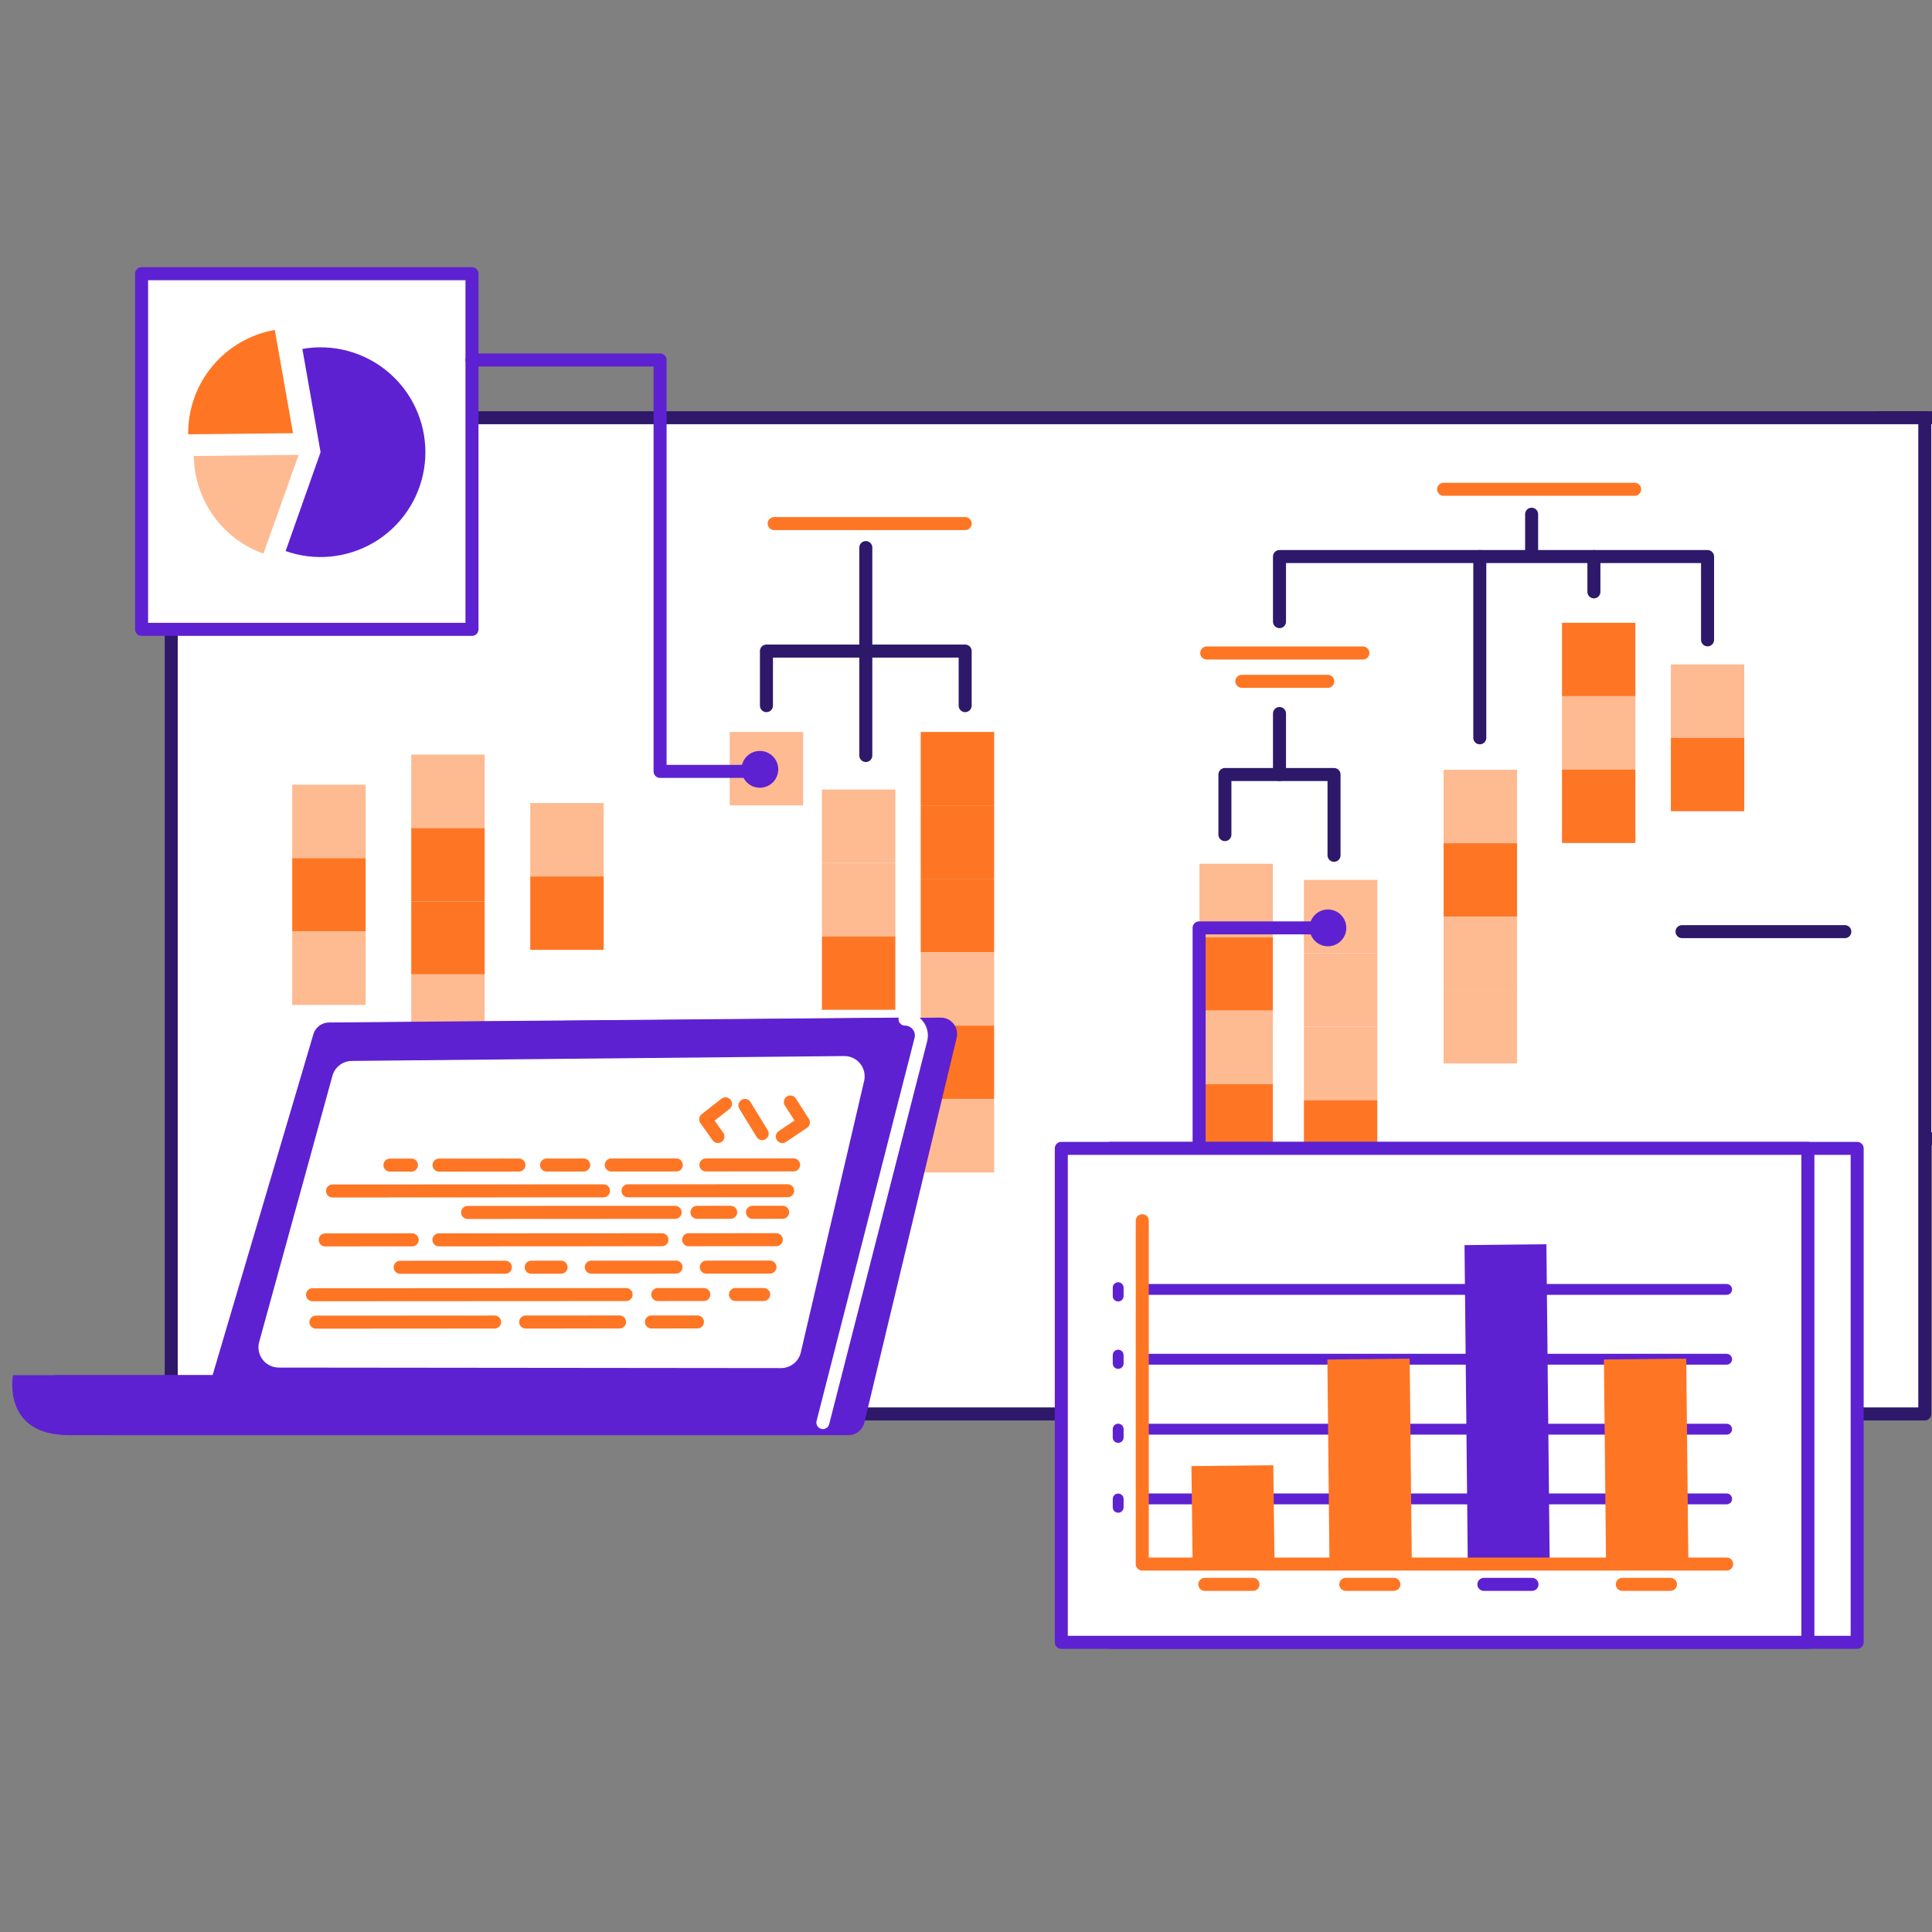 <svg width="164" height="164" viewBox="0 0 164 164" fill="none" xmlns="http://www.w3.org/2000/svg">
<rect x="0" y="0" width="164" height="164" fill="#808080" stroke="none"/>
<g clip-path="url(#clip0_17774_1794)">
<path d="M167.183 96.455V35.459H159.596V96.961L167.183 96.455Z" fill="white" stroke="#2E186A" stroke-width="1.105" stroke-linecap="round" stroke-linejoin="round"/>
<path d="M163.389 35.459H14.535V120.024H163.389V35.459Z" fill="white" stroke="#2E186A" stroke-width="1.105" stroke-linecap="round" stroke-linejoin="round"/>
<path d="M51.243 68.168H45.012V74.399H51.243V68.168Z" fill="#FEBA91"/>
<path d="M51.243 74.399H45.012V80.63H51.243V74.399Z" fill="#FE7624"/>
<path d="M148.064 56.398H141.833V62.629H148.064V56.398Z" fill="#FEBA91"/>
<path d="M148.064 62.629H141.833V68.86H148.064V62.629Z" fill="#FE7624"/>
<path d="M31.037 66.612H24.806V72.843H31.037V66.612Z" fill="#FEBA91"/>
<path d="M31.037 72.843H24.806V79.074H31.037V72.843Z" fill="#FE7624"/>
<path d="M31.037 79.076H24.806V85.307H31.037V79.076Z" fill="#FEBA91"/>
<path d="M76.002 67.02H69.77V73.252H76.002V67.02Z" fill="#FEBA91"/>
<path d="M76.002 73.251H69.77V79.483H76.002V73.251Z" fill="#FEBA91"/>
<path d="M76.002 79.485H69.77V85.716H76.002V79.485Z" fill="#FE7624"/>
<path d="M138.822 52.866H132.591V59.097H138.822V52.866Z" fill="#FE7624"/>
<path d="M138.822 59.099H132.591V65.33H138.822V59.099Z" fill="#FEBA91"/>
<path d="M138.822 65.33H132.591V71.561H138.822V65.33Z" fill="#FE7624"/>
<path d="M116.916 74.692H110.685V80.923H116.916V74.692Z" fill="#FEBA91"/>
<path d="M116.916 80.924H110.685V87.156H116.916V80.924Z" fill="#FEBA91"/>
<path d="M116.916 87.156H110.685V93.387H116.916V87.156Z" fill="#FEBA91"/>
<path d="M116.916 93.389H110.685V99.62H116.916V93.389Z" fill="#FE7624"/>
<path d="M128.776 65.343H122.544V71.574H128.776V65.343Z" fill="#FEBA91"/>
<path d="M128.776 71.576H122.544V77.807H128.776V71.576Z" fill="#FE7624"/>
<path d="M128.776 77.807H122.544V84.038H128.776V77.807Z" fill="#FEBA91"/>
<path d="M128.776 84.04H122.544V90.271H128.776V84.04Z" fill="#FEBA91"/>
<path d="M68.174 62.133H61.943V68.365H68.174V62.133Z" fill="#FEBA91"/>
<path d="M84.388 62.133H78.157V68.365H84.388V62.133Z" fill="#FE7624"/>
<path d="M84.388 68.365H78.157V74.596H84.388V68.365Z" fill="#FE7624"/>
<path d="M84.388 74.598H78.157V80.829H84.388V74.598Z" fill="#FE7624"/>
<path d="M84.388 80.829H78.157V87.06H84.388V80.829Z" fill="#FEBA91"/>
<path d="M84.388 87.06H78.157V93.291H84.388V87.06Z" fill="#FE7624"/>
<path d="M84.388 93.293H78.157V99.524H84.388V93.293Z" fill="#FEBA91"/>
<path d="M108.049 73.322H101.818V79.553H108.049V73.322Z" fill="#FEBA91"/>
<path d="M108.049 110.714H101.818V116.945H108.049V110.714Z" fill="#FEBA91"/>
<path d="M108.049 79.555H101.818V85.786H108.049V79.555Z" fill="#FE7624"/>
<path d="M108.049 85.786H101.818V92.017H108.049V85.786Z" fill="#FEBA91"/>
<path d="M108.049 92.019H101.818V98.25H108.049V92.019Z" fill="#FE7624"/>
<path d="M108.049 98.25H101.818V104.481H108.049V98.25Z" fill="#FEBA91"/>
<path d="M108.049 104.483H101.818V110.714H108.049V104.483Z" fill="#FE7624"/>
<path d="M41.141 64.056H34.91V70.287H41.141V64.056Z" fill="#FEBA91"/>
<path d="M41.141 70.289H34.91V76.52H41.141V70.289Z" fill="#FE7624"/>
<path d="M41.141 76.52H34.91V82.751H41.141V76.52Z" fill="#FE7624"/>
<path d="M41.141 82.696H34.91V88.927H41.141V82.696Z" fill="#FEBA91"/>
<path d="M58.135 97.409H51.904V103.64H58.135V97.409Z" fill="#FEBA91"/>
<path d="M66.042 97.409H59.81V103.64H66.042V97.409Z" fill="#FE7624"/>
<path d="M126.49 101.874H120.259V108.105H126.49V101.874Z" fill="#FEBA91"/>
<path d="M133.998 101.874H127.767V108.105H133.998V101.874Z" fill="#FE7624"/>
<path d="M126.49 109.46H120.259V115.691H126.49V109.46Z" fill="#FEBA91"/>
<path d="M67.959 105.096H61.727V111.327H67.959V105.096Z" fill="#FE7624"/>
<path d="M60.211 105.096H53.98V111.327H60.211V105.096Z" fill="#FE7624"/>
<path d="M51.714 105.096H45.483V111.327H51.714V105.096Z" fill="#FEBA91"/>
<path d="M65.06 59.898V55.267H81.929V59.898" stroke="#2E186A" stroke-width="1.105" stroke-linecap="round" stroke-linejoin="round"/>
<path d="M73.495 64.131V46.482" stroke="#2E186A" stroke-width="1.105" stroke-linecap="round" stroke-linejoin="round"/>
<path d="M65.717 44.445H81.929" stroke="#FE7624" stroke-width="1.105" stroke-linecap="round" stroke-linejoin="round"/>
<path d="M122.544 41.534H138.758" stroke="#FE7624" stroke-width="1.105" stroke-linecap="round" stroke-linejoin="round"/>
<path d="M52.463 93.932H69.155" stroke="#FE7624" stroke-width="1.105" stroke-linecap="round" stroke-linejoin="round"/>
<path d="M142.781 79.083H156.6" stroke="#2E186A" stroke-width="1.105" stroke-linecap="round" stroke-linejoin="round"/>
<path d="M123.375 98.362H130.882" stroke="#FE7624" stroke-width="1.105" stroke-linecap="round" stroke-linejoin="round"/>
<path d="M103.978 70.845V65.746H113.241V72.602" stroke="#2E186A" stroke-width="1.105" stroke-linecap="round" stroke-linejoin="round"/>
<path d="M108.611 52.768V47.244H144.948V54.313" stroke="#2E186A" stroke-width="1.105" stroke-linecap="round" stroke-linejoin="round"/>
<path d="M108.611 65.746V60.568" stroke="#2E186A" stroke-width="1.105" stroke-linecap="round" stroke-linejoin="round"/>
<path d="M125.614 62.629V47.244" stroke="#2E186A" stroke-width="1.105" stroke-linecap="round" stroke-linejoin="round"/>
<path d="M135.301 50.24V47.244" stroke="#2E186A" stroke-width="1.105" stroke-linecap="round" stroke-linejoin="round"/>
<path d="M130.014 46.646V43.65" stroke="#2E186A" stroke-width="1.105" stroke-linecap="round" stroke-linejoin="round"/>
<path d="M102.433 55.431H115.69" stroke="#FE7624" stroke-width="1.105" stroke-linecap="round" stroke-linejoin="round"/>
<path d="M105.416 57.834H112.709" stroke="#FE7624" stroke-width="1.105" stroke-linecap="round" stroke-linejoin="round"/>
<path d="M40.065 23.233H12.019V53.423H40.065V23.233Z" fill="white" stroke="#5D21D1" stroke-width="1.105" stroke-linecap="round" stroke-linejoin="round"/>
<path d="M27.118 29.483C26.631 29.488 26.146 29.534 25.667 29.619L27.212 38.384L24.246 46.777C25.471 47.21 26.777 47.369 28.071 47.243C29.365 47.117 30.616 46.709 31.735 46.048C32.854 45.387 33.815 44.489 34.55 43.417C35.285 42.345 35.777 41.125 35.99 39.842C36.203 38.56 36.132 37.246 35.783 35.994C35.434 34.742 34.815 33.581 33.97 32.594C33.124 31.606 32.072 30.816 30.889 30.279C29.705 29.741 28.418 29.47 27.118 29.483Z" fill="#5D21D1"/>
<path d="M16.451 38.706C16.474 40.525 17.052 42.294 18.108 43.775C19.164 45.256 20.648 46.379 22.36 46.992L25.352 38.609L16.451 38.706Z" fill="#FEBA91"/>
<path d="M23.327 28.006C21.25 28.372 19.371 29.464 18.024 31.087C16.677 32.71 15.95 34.758 15.973 36.867L24.874 36.773L23.327 28.006Z" fill="#FE7624"/>
<path d="M40.065 30.558L56.032 30.558V65.481H64.232" stroke="#5D21D1" stroke-width="1.105" stroke-linecap="round" stroke-linejoin="round"/>
<path d="M64.501 66.868C65.364 66.868 66.063 66.169 66.063 65.307C66.063 64.444 65.364 63.745 64.501 63.745C63.639 63.745 62.94 64.444 62.94 65.307C62.94 66.169 63.639 66.868 64.501 66.868Z" fill="#5D21D1"/>
<path d="M157.647 97.482H94.272V139.412H157.647V97.482Z" fill="white" stroke="#5D21D1" stroke-width="1.105" stroke-linecap="round" stroke-linejoin="round"/>
<path d="M153.465 97.482H90.09V139.412H153.465V97.482Z" fill="white" stroke="#5D21D1" stroke-width="1.105" stroke-linecap="round" stroke-linejoin="round"/>
<path d="M146.569 127.697H96.964C96.842 127.697 96.725 127.648 96.639 127.562C96.552 127.476 96.504 127.359 96.504 127.237C96.504 127.114 96.552 126.997 96.639 126.911C96.725 126.825 96.842 126.776 96.964 126.776H146.569C146.691 126.776 146.808 126.825 146.894 126.911C146.981 126.997 147.029 127.114 147.029 127.237C147.029 127.359 146.981 127.476 146.894 127.562C146.808 127.648 146.691 127.697 146.569 127.697Z" fill="#5D21D1"/>
<path d="M146.569 121.779H96.964C96.842 121.779 96.725 121.73 96.639 121.644C96.552 121.558 96.504 121.44 96.504 121.318C96.504 121.196 96.552 121.079 96.639 120.993C96.725 120.907 96.842 120.858 96.964 120.858H146.569C146.691 120.858 146.808 120.907 146.894 120.993C146.981 121.079 147.029 121.196 147.029 121.318C147.029 121.44 146.981 121.558 146.894 121.644C146.808 121.73 146.691 121.779 146.569 121.779Z" fill="#5D21D1"/>
<path d="M146.569 115.84H96.964C96.842 115.84 96.725 115.792 96.639 115.705C96.552 115.619 96.504 115.502 96.504 115.38C96.504 115.258 96.552 115.141 96.639 115.054C96.725 114.968 96.842 114.92 96.964 114.92H146.569C146.691 114.92 146.808 114.968 146.894 115.054C146.981 115.141 147.029 115.258 147.029 115.38C147.029 115.502 146.981 115.619 146.894 115.705C146.808 115.792 146.691 115.84 146.569 115.84Z" fill="#5D21D1"/>
<path d="M146.569 109.913H96.964C96.842 109.913 96.725 109.864 96.639 109.778C96.552 109.692 96.504 109.575 96.504 109.453C96.504 109.33 96.552 109.213 96.639 109.127C96.725 109.041 96.842 108.992 96.964 108.992H146.569C146.691 108.992 146.808 109.041 146.894 109.127C146.981 109.213 147.029 109.33 147.029 109.453C147.029 109.575 146.981 109.692 146.894 109.778C146.808 109.864 146.691 109.913 146.569 109.913Z" fill="#5D21D1"/>
<path d="M131.268 105.62L124.317 105.692L124.596 132.751L131.547 132.68L131.268 105.62Z" fill="#5D21D1"/>
<path d="M143.139 115.329L136.151 115.401L136.33 132.75L143.318 132.678L143.139 115.329Z" fill="#FE7624"/>
<path d="M119.663 115.332L112.676 115.404L112.854 132.752L119.842 132.68L119.663 115.332Z" fill="#FE7624"/>
<path d="M108.19 132.698L101.238 132.768L101.135 124.452L108.085 124.382L108.19 132.698Z" fill="#FE7624"/>
<path d="M96.962 103.623V132.768H146.569" stroke="#FE7624" stroke-width="1.105" stroke-linecap="round" stroke-linejoin="round"/>
<path d="M102.273 134.491H106.359" stroke="#FE7624" stroke-width="1.105" stroke-linecap="round" stroke-linejoin="round"/>
<path d="M114.237 134.491H118.321" stroke="#FE7624" stroke-width="1.105" stroke-linecap="round" stroke-linejoin="round"/>
<path d="M125.961 134.491H130.045" stroke="#5D21D1" stroke-width="1.105" stroke-linecap="round" stroke-linejoin="round"/>
<path d="M137.712 134.491H141.797" stroke="#FE7624" stroke-width="1.105" stroke-linecap="round" stroke-linejoin="round"/>
<path d="M94.914 110.475C94.854 110.475 94.794 110.463 94.739 110.44C94.683 110.417 94.633 110.383 94.59 110.34C94.548 110.298 94.514 110.247 94.491 110.191C94.468 110.136 94.457 110.076 94.457 110.016V109.307C94.457 109.185 94.505 109.068 94.592 108.982C94.678 108.895 94.795 108.847 94.917 108.847C95.04 108.847 95.156 108.895 95.243 108.982C95.329 109.068 95.378 109.185 95.378 109.307V110.016C95.378 110.077 95.366 110.137 95.343 110.193C95.32 110.249 95.285 110.3 95.242 110.343C95.199 110.385 95.147 110.419 95.091 110.442C95.035 110.464 94.974 110.475 94.914 110.475Z" fill="#5D21D1"/>
<path d="M94.914 116.196C94.793 116.196 94.676 116.148 94.591 116.062C94.505 115.976 94.457 115.86 94.457 115.739V115.03C94.457 114.908 94.505 114.791 94.592 114.705C94.678 114.618 94.795 114.57 94.917 114.57C95.04 114.57 95.156 114.618 95.243 114.705C95.329 114.791 95.378 114.908 95.378 115.03V115.739C95.378 115.8 95.366 115.86 95.342 115.916C95.319 115.971 95.285 116.022 95.241 116.065C95.198 116.107 95.147 116.141 95.091 116.163C95.034 116.186 94.974 116.197 94.914 116.196Z" fill="#5D21D1"/>
<path d="M94.914 122.478C94.854 122.478 94.794 122.467 94.739 122.443C94.683 122.42 94.633 122.387 94.59 122.344C94.548 122.301 94.514 122.251 94.491 122.195C94.468 122.14 94.457 122.08 94.457 122.02V121.311C94.457 121.189 94.505 121.072 94.592 120.985C94.678 120.899 94.795 120.851 94.917 120.851C95.04 120.851 95.156 120.899 95.243 120.985C95.329 121.072 95.378 121.189 95.378 121.311V122.02C95.378 122.081 95.366 122.141 95.343 122.197C95.32 122.253 95.285 122.304 95.242 122.347C95.199 122.389 95.147 122.423 95.091 122.446C95.035 122.468 94.974 122.479 94.914 122.478Z" fill="#5D21D1"/>
<path d="M94.914 128.408C94.793 128.408 94.676 128.36 94.591 128.274C94.505 128.188 94.457 128.072 94.457 127.951V127.242C94.457 127.12 94.505 127.003 94.592 126.917C94.678 126.83 94.795 126.782 94.917 126.782C95.04 126.782 95.156 126.83 95.243 126.917C95.329 127.003 95.378 127.12 95.378 127.242V127.951C95.378 128.012 95.366 128.072 95.342 128.127C95.319 128.183 95.285 128.234 95.241 128.277C95.198 128.319 95.147 128.353 95.091 128.375C95.034 128.398 94.974 128.409 94.914 128.408Z" fill="#5D21D1"/>
<path d="M101.788 97.114V78.764H112.75" stroke="#5D21D1" stroke-width="1.105" stroke-linecap="round" stroke-linejoin="round"/>
<path d="M112.722 80.326C113.585 80.326 114.284 79.627 114.284 78.764C114.284 77.902 113.585 77.203 112.722 77.203C111.86 77.203 111.161 77.902 111.161 78.764C111.161 79.627 111.86 80.326 112.722 80.326Z" fill="#5D21D1"/>
<path d="M79.858 86.381L31.452 86.795C31.14 86.796 30.836 86.901 30.591 87.096C30.346 87.29 30.174 87.561 30.102 87.865L21.566 116.734H4.625C4.625 116.734 3.64 121.825 9.387 121.825H72.021C72.334 121.825 72.638 121.719 72.883 121.525C73.128 121.331 73.301 121.06 73.373 120.756L81.21 88.088C81.258 87.884 81.259 87.672 81.214 87.468C81.168 87.263 81.077 87.072 80.947 86.907C80.817 86.743 80.651 86.611 80.463 86.519C80.274 86.428 80.068 86.381 79.858 86.381Z" fill="#5D21D1"/>
<path d="M76.338 86.381L27.932 86.795C27.619 86.795 27.315 86.901 27.07 87.095C26.825 87.289 26.652 87.561 26.58 87.865L18.045 116.734H1.105C1.105 116.734 0.12 121.825 5.867 121.825H68.501C68.813 121.825 69.117 121.719 69.362 121.525C69.607 121.331 69.779 121.06 69.85 120.756L77.687 88.088C77.735 87.884 77.737 87.672 77.691 87.468C77.646 87.264 77.555 87.072 77.425 86.908C77.295 86.744 77.13 86.611 76.942 86.52C76.754 86.429 76.547 86.381 76.338 86.381Z" fill="#5D21D1"/>
<path d="M21.986 113.968L28.201 91.382C28.29 91.005 28.504 90.67 28.808 90.43C29.111 90.189 29.487 90.058 29.875 90.058L71.674 89.644C71.934 89.643 72.191 89.702 72.425 89.815C72.66 89.928 72.865 90.093 73.027 90.298C73.188 90.502 73.301 90.74 73.358 90.994C73.414 91.248 73.412 91.512 73.351 91.765L67.976 114.808C67.887 115.186 67.672 115.522 67.368 115.762C67.064 116.003 66.687 116.133 66.299 116.132L23.658 116.088C23.398 116.087 23.142 116.028 22.909 115.915C22.675 115.801 22.47 115.636 22.309 115.432C22.149 115.229 22.036 114.991 21.98 114.737C21.924 114.484 21.926 114.221 21.986 113.968Z" fill="white"/>
<path d="M67.089 93.544L68.199 95.276L66.411 96.475" stroke="#FE7624" stroke-width="1.105" stroke-linecap="round" stroke-linejoin="round"/>
<path d="M64.698 96.227L63.231 93.835" stroke="#FE7624" stroke-width="1.105" stroke-linecap="round" stroke-linejoin="round"/>
<path d="M61.586 93.702L59.901 95.013L60.944 96.477" stroke="#FE7624" stroke-width="1.105" stroke-linecap="round" stroke-linejoin="round"/>
<path d="M59.205 112.215L55.298 112.217" stroke="#FE7624" stroke-width="1.105" stroke-linecap="round" stroke-linejoin="round"/>
<path d="M52.59 112.217L44.622 112.223" stroke="#FE7624" stroke-width="1.105" stroke-linecap="round" stroke-linejoin="round"/>
<path d="M41.985 112.223L26.816 112.232" stroke="#FE7624" stroke-width="1.105" stroke-linecap="round" stroke-linejoin="round"/>
<path d="M64.823 109.886H62.431" stroke="#FE7624" stroke-width="1.105" stroke-linecap="round" stroke-linejoin="round"/>
<path d="M59.743 109.888L55.835 109.89" stroke="#FE7624" stroke-width="1.105" stroke-linecap="round" stroke-linejoin="round"/>
<path d="M53.147 109.891L26.528 109.906" stroke="#FE7624" stroke-width="1.105" stroke-linecap="round" stroke-linejoin="round"/>
<path d="M65.359 107.558L59.955 107.562" stroke="#FE7624" stroke-width="1.105" stroke-linecap="round" stroke-linejoin="round"/>
<path d="M57.384 107.562L50.192 107.566" stroke="#FE7624" stroke-width="1.105" stroke-linecap="round" stroke-linejoin="round"/>
<path d="M42.9 107.57L33.97 107.575" stroke="#FE7624" stroke-width="1.105" stroke-linecap="round" stroke-linejoin="round"/>
<path d="M47.627 107.568L45.095 107.57" stroke="#FE7624" stroke-width="1.105" stroke-linecap="round" stroke-linejoin="round"/>
<path d="M65.897 105.233L58.454 105.237" stroke="#FE7624" stroke-width="1.105" stroke-linecap="round" stroke-linejoin="round"/>
<path d="M56.188 105.237L37.258 105.248" stroke="#FE7624" stroke-width="1.105" stroke-linecap="round" stroke-linejoin="round"/>
<path d="M34.989 105.247L27.604 105.251" stroke="#FE7624" stroke-width="1.105" stroke-linecap="round" stroke-linejoin="round"/>
<path d="M62.023 102.907L59.162 102.909" stroke="#FE7624" stroke-width="1.105" stroke-linecap="round" stroke-linejoin="round"/>
<path d="M57.309 102.911L39.692 102.92" stroke="#FE7624" stroke-width="1.105" stroke-linecap="round" stroke-linejoin="round"/>
<path d="M66.434 102.905L63.875 102.907" stroke="#FE7624" stroke-width="1.105" stroke-linecap="round" stroke-linejoin="round"/>
<path d="M66.858 101.077L53.308 101.084" stroke="#FE7624" stroke-width="1.105" stroke-linecap="round" stroke-linejoin="round"/>
<path d="M51.23 101.086L28.226 101.097" stroke="#FE7624" stroke-width="1.105" stroke-linecap="round" stroke-linejoin="round"/>
<path d="M67.365 98.884L59.922 98.887" stroke="#FE7624" stroke-width="1.105" stroke-linecap="round" stroke-linejoin="round"/>
<path d="M57.41 98.889L51.888 98.891" stroke="#FE7624" stroke-width="1.105" stroke-linecap="round" stroke-linejoin="round"/>
<path d="M49.546 98.893L46.395 98.895" stroke="#FE7624" stroke-width="1.105" stroke-linecap="round" stroke-linejoin="round"/>
<path d="M44.053 98.897L37.268 98.9" stroke="#FE7624" stroke-width="1.105" stroke-linecap="round" stroke-linejoin="round"/>
<path d="M34.925 98.9L33.1 98.902" stroke="#FE7624" stroke-width="1.105" stroke-linecap="round" stroke-linejoin="round"/>
<path d="M69.851 120.756L78.175 88.217C78.224 88.013 78.225 87.8 78.18 87.596C78.135 87.391 78.043 87.2 77.913 87.035C77.783 86.871 77.618 86.738 77.429 86.647C77.24 86.555 77.034 86.508 76.824 86.508" stroke="white" stroke-width="1.105" stroke-linecap="round" stroke-linejoin="round"/>
</g>
<defs>
<clipPath id="clip0_17774_1794">
<rect width="164" height="164" fill="white"/>
</clipPath>
</defs>
</svg>

